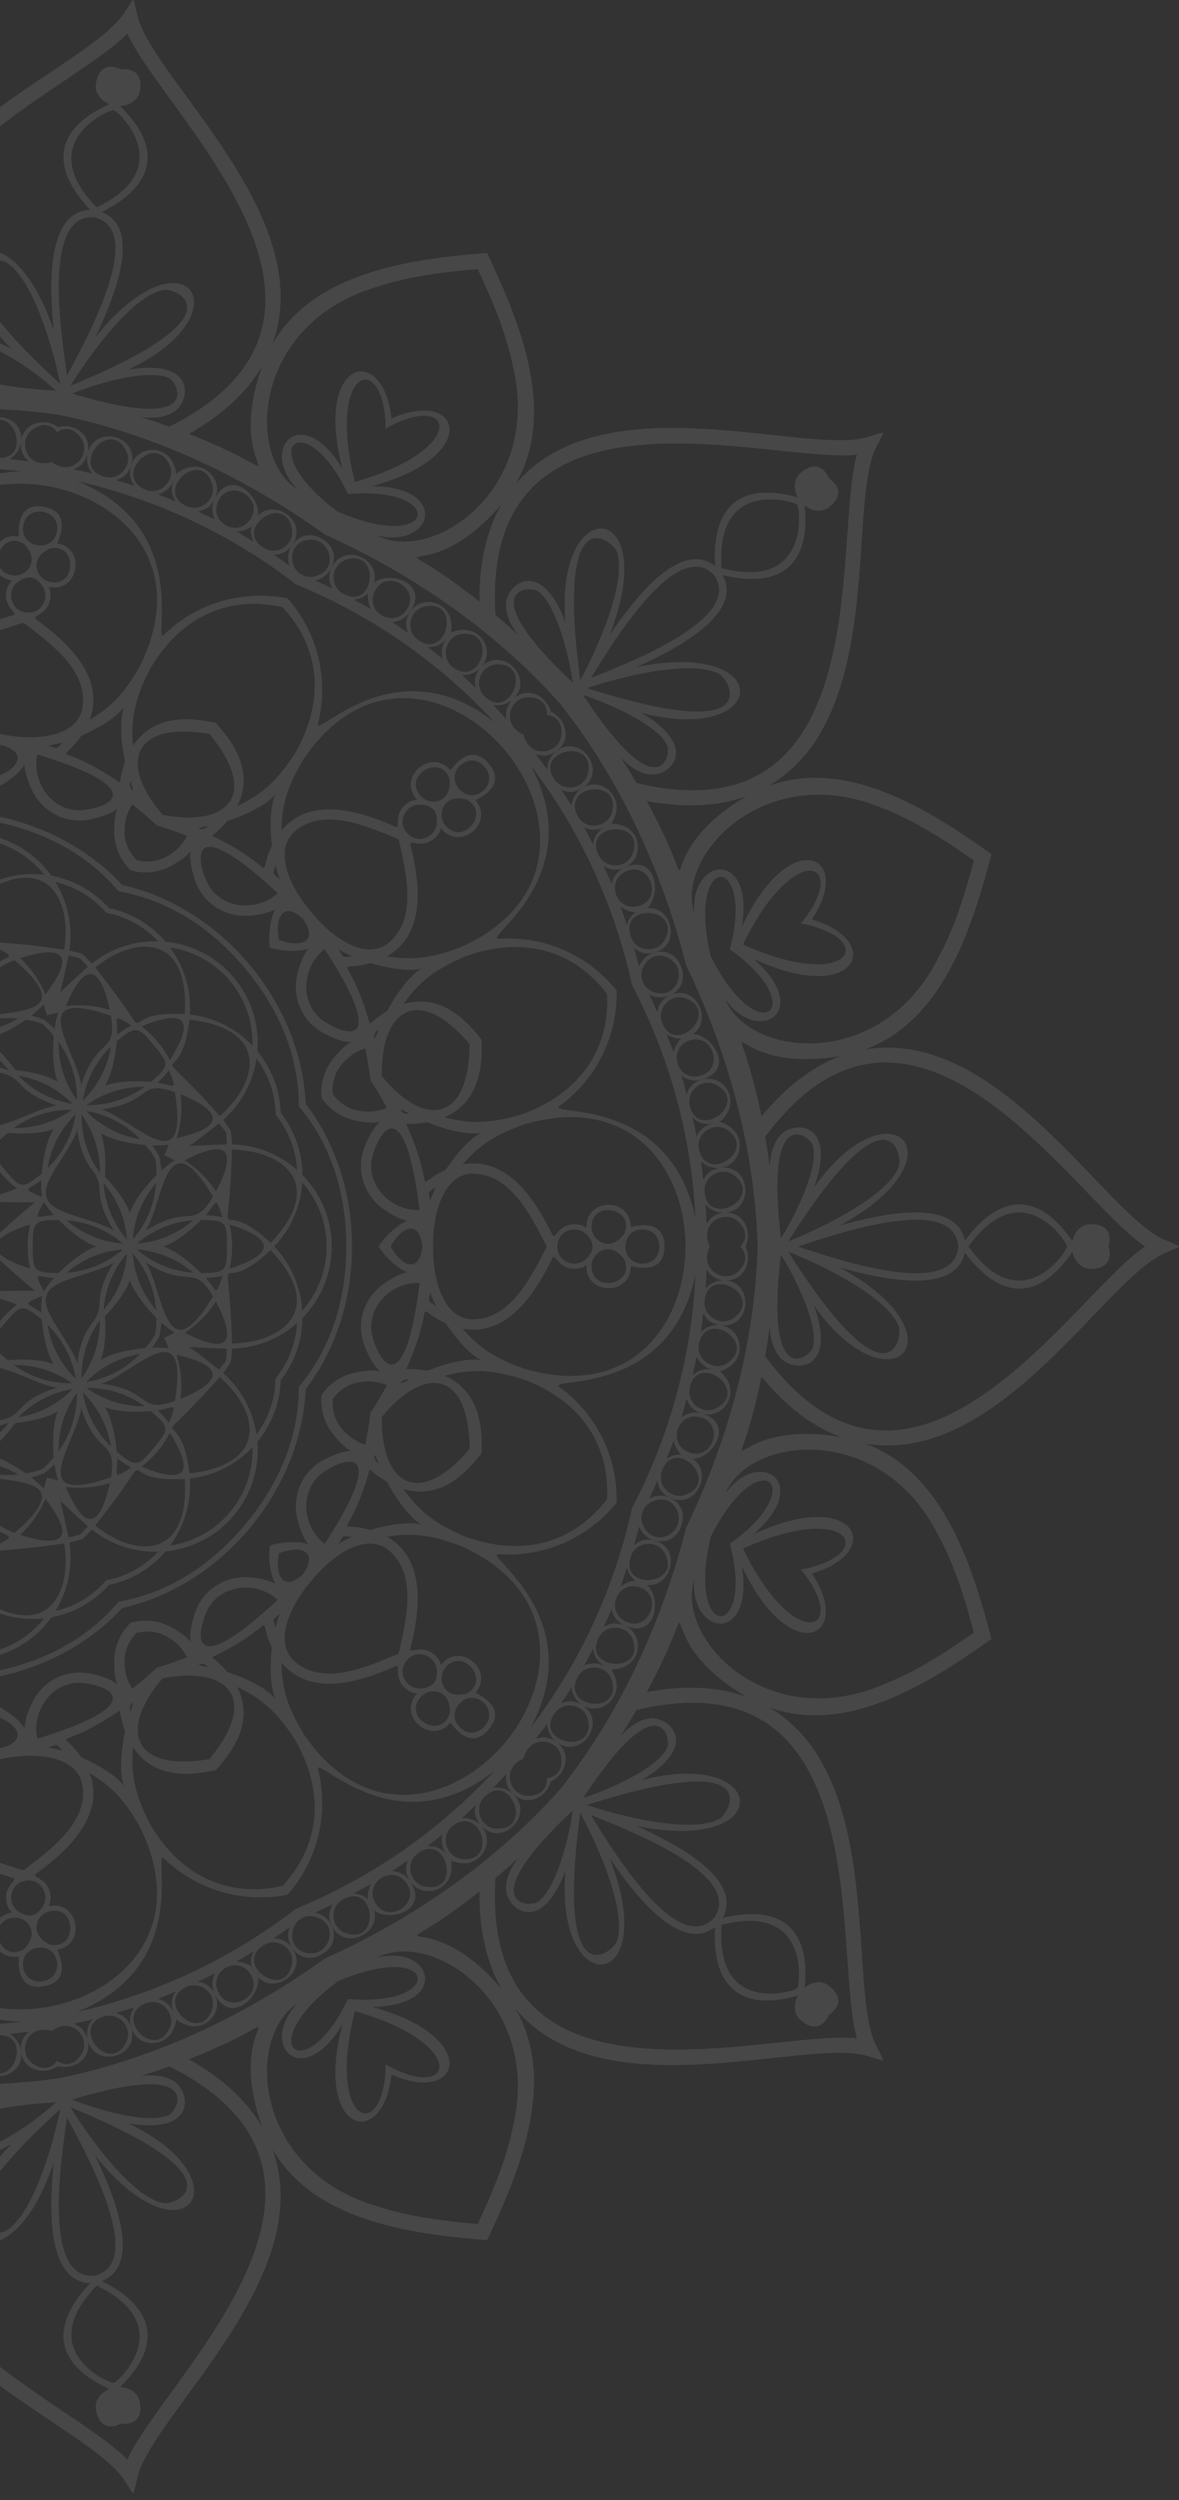 <svg width="50" height="106" viewBox="0 0 50 106" fill="none" xmlns="http://www.w3.org/2000/svg">
<rect x="0" y="0" width="50" height="106" fill="#333333" stroke="none"/>
<path d="M31.613 52.853C31.904 52.27 31.592 51.37 30.737 51.419C32.011 51.344 31.846 49.346 30.553 49.516C31.431 49.401 31.664 48.251 30.94 47.764C30.761 47.645 30.628 47.588 30.53 47.565C30.61 47.505 30.709 47.401 30.823 47.223C31.299 46.48 30.61 45.529 29.767 45.776C31.175 45.368 30.244 43.882 29.388 43.844C30.259 43.258 29.501 41.695 28.423 42.198C28.962 41.944 29.056 41.425 28.89 41.003C28.746 40.573 28.341 40.235 27.764 40.387C28.913 40.079 28.489 38.395 27.445 38.506C28.076 37.927 27.834 36.19 26.494 36.782C27.298 36.43 27.214 35.258 26.372 34.995C26.17 34.932 26.028 34.916 25.929 34.922C25.988 34.841 26.054 34.712 26.114 34.505C26.356 33.666 25.438 32.936 24.692 33.412C25.792 32.712 24.633 31.075 23.61 31.836C24.296 31.323 23.956 30.434 23.358 30.175C23.207 29.542 22.39 29.052 21.766 29.639C22.694 28.763 21.283 27.338 20.402 28.299C21 27.647 20.44 26.617 19.572 26.709C19.359 26.732 19.22 26.775 19.13 26.819C19.153 26.723 19.162 26.58 19.135 26.369C19.022 25.495 17.883 25.209 17.396 25.939C18.212 24.723 16.544 24.182 15.864 24.704C16.154 23.694 14.569 22.985 14.066 24.062C14.316 23.521 14.054 23.063 13.655 22.848C13.269 22.61 12.742 22.612 12.398 23.099C13.08 22.125 11.672 21.107 10.944 21.863C11.055 21.014 9.753 19.839 9.108 21.154C9.497 20.367 8.679 19.523 7.866 19.863C7.67 19.945 7.55 20.024 7.478 20.092C7.472 19.992 7.44 19.85 7.353 19.654C6.999 18.856 5.826 18.886 5.561 19.731C5.953 18.487 4.013 17.978 3.718 19.219C3.915 18.385 3.082 17.922 2.458 18.108C1.935 17.72 0.995 17.87 0.894 18.721C0.969 18.08 0.494 17.717 6.52542e-05 17.683V17.795C0.778 17.83 1.107 19.416 6.52542e-05 19.416V19.895C0.303 19.921 0.605 19.945 0.909 19.983C0.587 19.994 0.285 20.025 6.52542e-05 20.07V20.562C0.662 20.477 1.348 20.494 2.017 20.61C5.218 21.185 8.016 23.98 5.948 28.213C5.431 29.122 4.916 29.871 3.807 30.519C4.45 28.756 2.965 27.299 1.526 26.256C1.306 26.096 2.005 26.105 2.127 25.414C2.208 24.958 1.979 24.871 2.108 24.894C3.333 25.11 3.666 23.255 2.434 23.038C2.399 23.032 3.133 21.749 1.909 21.496C1.907 21.498 1.889 21.5 1.859 21.501C1.832 21.49 1.816 21.483 1.815 21.48C0.579 21.299 0.83 22.755 0.794 22.749C0.455 22.689 0.188 22.789 6.52542e-05 22.967V23.348C0.169 22.995 0.564 22.762 1.031 23.074C1.74 23.793 1.103 24.496 0.504 24.39C0.249 24.345 0.09 24.22 6.52542e-05 24.062V24.389C0.119 24.491 0.271 24.57 0.466 24.605C0.595 24.628 0.35 24.631 0.27 25.086C0.148 25.778 0.808 26.009 0.547 26.083C0.366 26.135 0.183 26.192 6.52542e-05 26.253V26.724C0.34 26.606 0.671 26.505 0.962 26.41C0.972 26.417 0.981 26.424 0.99 26.432C1.002 26.428 1.013 26.424 1.024 26.421C2.057 27.227 3.72 28.374 3.505 29.958C3.344 31.177 1.712 31.447 0.158 31.15C0.105 31.141 0.053 31.13 0 31.12V31.594C0.027 31.595 0.051 31.593 0.08 31.595C1.153 31.91 0.789 32.547 0 32.869V33.315C0.092 33.268 0.183 33.214 0.274 33.153C0.73 32.841 0.946 32.587 1.043 32.416C1.042 32.612 1.099 32.94 1.328 33.441C1.762 34.409 2.811 35.022 3.981 34.708C4.536 34.582 4.828 34.413 4.973 34.288C4.901 34.464 4.828 34.792 4.847 35.362C4.877 35.973 5.135 36.512 5.541 36.901C6.082 37.059 6.677 37.012 7.221 36.733C7.724 36.464 7.972 36.237 8.088 36.087C8.052 36.275 8.052 36.613 8.22 37.156C8.534 38.327 9.589 38.928 10.645 38.82C11.193 38.768 11.505 38.653 11.674 38.554C11.576 38.724 11.463 39.038 11.421 39.589C11.406 39.794 11.414 39.989 11.443 40.173C11.619 40.233 11.81 40.275 12.014 40.296C12.565 40.35 12.893 40.294 13.077 40.226C12.951 40.376 12.784 40.663 12.637 41.194C12.347 42.215 12.756 43.358 13.855 43.871C14.36 44.131 14.693 44.189 14.884 44.186C14.716 44.275 14.45 44.479 14.098 44.928C13.728 45.415 13.579 45.994 13.64 46.553C13.953 47.021 14.439 47.368 15.035 47.504C15.593 47.622 15.929 47.607 16.115 47.567C15.966 47.687 15.749 47.946 15.529 48.47C15.017 49.569 15.438 50.708 16.317 51.303C16.77 51.616 17.083 51.729 17.276 51.762C17.091 51.828 16.803 51.996 16.417 52.392C16.274 52.539 16.154 52.694 16.058 52.853C16.154 53.013 16.273 53.167 16.417 53.314C16.803 53.709 17.091 53.878 17.276 53.944C17.083 53.977 16.77 54.09 16.317 54.403C15.438 54.998 15.017 56.137 15.529 57.236C15.749 57.76 15.966 58.019 16.115 58.139C15.929 58.099 15.593 58.084 15.036 58.202C14.439 58.338 13.953 58.685 13.64 59.153C13.579 59.712 13.728 60.291 14.098 60.778C14.45 61.227 14.716 61.431 14.884 61.52C14.693 61.517 14.36 61.575 13.855 61.835C12.756 62.348 12.347 63.491 12.637 64.512C12.784 65.043 12.951 65.33 13.077 65.48C12.893 65.412 12.565 65.356 12.014 65.41C11.81 65.431 11.619 65.473 11.443 65.533C11.414 65.717 11.406 65.912 11.421 66.117C11.463 66.668 11.576 66.982 11.674 67.152C11.505 67.053 11.193 66.938 10.645 66.886C9.589 66.777 8.534 67.379 8.22 68.55C8.052 69.093 8.052 69.431 8.088 69.619C7.972 69.469 7.724 69.242 7.221 68.973C6.677 68.694 6.082 68.647 5.541 68.805C5.135 69.194 4.877 69.733 4.847 70.344C4.828 70.914 4.901 71.242 4.973 71.418C4.828 71.292 4.536 71.123 3.981 70.998C2.81 70.684 1.762 71.297 1.328 72.265C1.099 72.766 1.042 73.094 1.043 73.289C0.946 73.119 0.73 72.865 0.274 72.553C0.183 72.492 0.092 72.438 0 72.391V72.836C0.789 73.159 1.153 73.796 0.08 74.11C0.051 74.112 0.027 74.111 0 74.112V74.585C0.053 74.576 0.105 74.565 0.158 74.556C1.712 74.258 3.344 74.528 3.505 75.748C3.72 77.332 2.057 78.479 1.024 79.285C1.013 79.281 1.002 79.278 0.99 79.274C0.981 79.281 0.972 79.289 0.962 79.296C0.671 79.201 0.34 79.1 6.52542e-05 78.982V79.453C0.183 79.514 0.366 79.571 0.547 79.623C0.808 79.697 0.148 79.928 0.27 80.619C0.351 81.075 0.595 81.078 0.466 81.101C0.271 81.135 0.119 81.215 6.52542e-05 81.317V81.643C0.09 81.486 0.249 81.361 0.504 81.316C1.103 81.21 1.74 81.912 1.031 82.632C0.564 82.943 0.169 82.71 6.52542e-05 82.358V82.739C0.188 82.916 0.455 83.017 0.794 82.957C0.83 82.951 0.579 84.407 1.815 84.226C1.817 84.223 1.833 84.216 1.86 84.204C1.89 84.206 1.907 84.207 1.909 84.209C3.133 83.957 2.399 82.674 2.434 82.668C3.666 82.451 3.333 80.596 2.108 80.811C1.979 80.834 2.208 80.747 2.127 80.292C2.005 79.6 1.306 79.609 1.526 79.45C2.965 78.407 4.45 76.95 3.807 75.187C4.916 75.835 5.431 76.584 5.948 77.492C8.016 81.726 5.218 84.521 2.017 85.096C1.348 85.212 0.662 85.229 6.52542e-05 85.144V85.635C0.285 85.681 0.587 85.712 0.909 85.722C0.605 85.76 0.303 85.785 6.52542e-05 85.811V86.29C1.107 86.29 0.778 87.876 6.52542e-05 87.911V88.023C0.494 87.989 0.969 87.626 0.894 86.985C0.995 87.835 1.935 87.986 2.458 87.598C3.082 87.783 3.915 87.32 3.718 86.487C4.013 87.728 5.953 87.219 5.561 85.975C5.826 86.82 6.999 86.85 7.353 86.052C7.44 85.855 7.472 85.714 7.478 85.614C7.55 85.682 7.67 85.761 7.866 85.843C8.679 86.183 9.497 85.339 9.108 84.552C9.753 85.867 11.055 84.692 10.944 83.843C11.672 84.599 13.08 83.581 12.398 82.607C12.742 83.094 13.269 83.096 13.655 82.859C14.054 82.643 14.316 82.185 14.066 81.644C14.569 82.721 16.154 82.012 15.864 81.002C16.544 81.524 18.212 80.984 17.396 79.767C17.883 80.497 19.022 80.211 19.135 79.337C19.162 79.126 19.153 78.983 19.13 78.887C19.22 78.931 19.359 78.974 19.572 78.997C20.44 79.09 21 78.059 20.402 77.407C21.283 78.368 22.694 76.943 21.766 76.067C22.39 76.654 23.207 76.164 23.358 75.531C23.956 75.272 24.296 74.383 23.61 73.87C24.633 74.631 25.792 72.995 24.692 72.294C25.438 72.77 26.356 72.04 26.114 71.201C26.054 70.995 25.988 70.865 25.929 70.785C26.028 70.79 26.17 70.774 26.372 70.711C27.214 70.448 27.298 69.276 26.494 68.924C27.834 69.516 28.076 67.779 27.445 67.201C28.489 67.311 28.913 65.627 27.764 65.319C28.341 65.471 28.746 65.133 28.89 64.703C29.056 64.282 28.962 63.762 28.423 63.509C29.501 64.011 30.259 62.448 29.388 61.862C30.244 61.824 31.175 60.338 29.767 59.931C30.61 60.177 31.299 59.226 30.823 58.483C30.709 58.305 30.61 58.201 30.53 58.142C30.628 58.118 30.761 58.062 30.94 57.942C31.664 57.455 31.431 56.306 30.553 56.191C31.846 56.361 32.011 54.362 30.737 54.287C31.592 54.335 31.904 53.435 31.613 52.853ZM2.146 24.68C1.547 24.574 1.188 23.696 2.101 23.263C3.256 22.981 3.284 24.88 2.146 24.68ZM0.985 22.287C1.07 21.806 1.468 21.636 1.824 21.702C2.182 21.762 2.498 22.058 2.413 22.539C2.33 23.009 1.932 23.181 1.575 23.118C1.218 23.055 0.903 22.757 0.985 22.287ZM1.106 25.966C1.095 25.965 1.084 25.963 1.073 25.961C1.063 25.959 1.052 25.957 1.041 25.954C0.434 25.848 0.263 25.02 0.783 24.657C0.99 24.512 1.175 24.467 1.333 24.49C1.489 24.523 1.648 24.628 1.793 24.835C2.157 25.354 1.713 26.073 1.106 25.966ZM1.824 84.003C1.468 84.07 1.07 83.9 0.985 83.419C0.903 82.949 1.218 82.65 1.575 82.587C1.931 82.525 2.33 82.697 2.413 83.167C2.498 83.648 2.182 83.944 1.824 84.003ZM2.146 81.026C3.284 80.825 3.256 82.725 2.101 82.443C1.188 82.01 1.547 81.132 2.146 81.026ZM1.793 80.871C1.648 81.078 1.489 81.183 1.333 81.215C1.175 81.239 0.989 81.194 0.783 81.049C0.263 80.685 0.434 79.858 1.041 79.751C1.052 79.749 1.063 79.747 1.073 79.745C1.084 79.743 1.095 79.741 1.106 79.74C1.713 79.633 2.157 80.351 1.793 80.871ZM31.156 49.851C32.366 50.823 30.011 52.059 29.882 50.547C29.816 49.87 30.612 49.416 31.156 49.851ZM29.922 51.069C30.112 51.296 30.409 51.437 30.732 51.42C29.754 51.481 30.031 52.578 29.922 51.069ZM30.732 54.286C30.409 54.269 30.112 54.41 29.922 54.636C30.031 53.128 29.754 54.224 30.732 54.286ZM29.724 49.231C29.93 49.443 30.23 49.556 30.549 49.516C29.569 49.65 29.945 50.719 29.724 49.231ZM30.549 56.19C30.23 56.149 29.93 56.262 29.724 56.475C29.945 54.986 29.569 56.056 30.549 56.19ZM29.635 48.702C29.516 48.047 30.287 47.534 30.843 47.908C32.138 48.776 29.936 50.22 29.635 48.702ZM26.803 63.943C26.081 67.235 24.659 70.416 22.509 73.251C25.039 68.51 20.378 65.844 21.16 65.899C23.117 66.036 24.971 65.182 26.151 63.706C26.196 61.818 25.324 59.971 23.737 58.818C23.102 58.358 28.387 59.312 29.496 54.053C29.321 57.607 28.366 60.958 26.803 63.943ZM29.764 59.929C29.457 59.842 29.14 59.911 28.901 60.091C29.35 58.643 28.807 59.648 29.764 59.929ZM28.42 63.507C28.145 63.379 27.827 63.383 27.535 63.538C28.211 62.15 27.508 63.078 28.42 63.507ZM27.103 64.725C27.227 65.031 27.468 65.239 27.761 65.317C26.787 65.059 26.729 66.222 27.103 64.725ZM26.954 67.022C26.771 67.029 26.559 67.099 26.319 67.26C26.792 65.978 26.374 66.632 26.954 67.022ZM25.934 68.243C26.001 68.534 26.199 68.792 26.491 68.922C25.577 68.523 25.347 69.641 25.934 68.243ZM25.658 70.643C25.686 70.667 25.276 70.389 24.776 70.619C25.507 69.3 24.788 70.175 25.658 70.643ZM24.24 71.542C24.262 71.838 24.418 72.117 24.688 72.291C23.852 71.764 23.453 72.825 24.24 71.542ZM23.209 73.078C23.21 73.374 23.347 73.672 23.605 73.867C22.817 73.286 22.324 74.304 23.209 73.078ZM21.762 76.063C21.526 75.842 21.209 75.759 20.917 75.81C21.97 74.725 21.053 75.387 21.762 76.063ZM21.412 73.898C19.314 76.382 15.494 77.408 12.862 73.501C12.334 72.598 11.943 71.778 11.935 70.493C13.141 71.932 15.146 71.374 16.768 70.65C17.016 70.539 16.659 71.14 17.197 71.591C17.551 71.889 17.741 71.734 17.656 71.835C16.857 72.787 18.297 74.003 19.101 73.045C19.124 73.018 19.868 74.295 20.699 73.361C20.698 73.358 20.706 73.342 20.719 73.316C20.743 73.298 20.757 73.288 20.76 73.288C21.535 72.308 20.148 71.797 20.171 71.77C20.975 70.811 19.528 69.604 18.728 70.557C18.644 70.658 18.763 70.444 18.409 70.147C17.871 69.695 17.341 70.152 17.407 69.888C17.839 68.165 18.04 66.094 16.414 65.156C17.68 64.941 18.556 65.183 19.536 65.546C23.841 67.46 23.495 71.4 21.412 73.898ZM16.544 65.781C17.726 66.856 17.189 68.803 16.916 70.085C16.906 70.089 16.895 70.094 16.884 70.098C16.881 70.109 16.879 70.121 16.876 70.133C15.662 70.624 13.837 71.491 12.573 70.513C11.597 69.764 12.179 68.215 13.214 67.019C14.213 65.792 15.636 64.949 16.544 65.781ZM16.413 62.829C17.102 64.101 17.666 64.524 17.878 64.638C17.656 64.578 17 64.498 15.707 64.868C14.096 64.425 14.752 65.536 15.679 62.303C15.914 62.5 16.133 62.667 16.413 62.829ZM16.061 62.052C16.028 62.025 15.996 62.005 15.962 61.976C15.832 61.867 15.811 61.368 16.061 62.052ZM15.679 43.403C14.752 40.17 14.096 41.28 15.707 40.837C17 41.208 17.656 41.128 17.878 41.068C17.666 41.181 17.102 41.604 16.413 42.877C16.133 43.039 15.914 43.206 15.679 43.403ZM16.061 43.654C15.811 44.337 15.832 43.839 15.962 43.729C15.996 43.7 16.028 43.681 16.061 43.654ZM13.214 38.687C12.179 37.49 11.597 35.942 12.573 35.193C13.837 34.215 15.662 35.082 16.876 35.573C16.879 35.585 16.881 35.596 16.884 35.608C16.895 35.612 16.906 35.617 16.916 35.621C17.189 36.903 17.726 38.85 16.544 39.925C15.636 40.756 14.213 39.914 13.214 38.687ZM20.917 29.895C21.209 29.947 21.526 29.863 21.762 29.643C21.053 30.319 21.97 30.981 20.917 29.895ZM21.412 31.808C23.495 34.306 23.841 38.245 19.536 40.16C18.556 40.523 17.68 40.765 16.414 40.549C18.04 39.612 17.839 37.541 17.407 35.817C17.341 35.554 17.871 36.01 18.409 35.559C18.763 35.261 18.644 35.048 18.728 35.148C19.528 36.101 20.975 34.894 20.171 33.936C20.148 33.908 21.535 33.398 20.76 32.417C20.757 32.418 20.742 32.407 20.719 32.389C20.705 32.363 20.698 32.347 20.698 32.345C19.868 31.411 19.124 32.688 19.101 32.66C18.297 31.702 16.857 32.918 17.656 33.871C17.741 33.972 17.551 33.817 17.197 34.114C16.659 34.566 17.016 35.167 16.768 35.056C15.146 34.331 13.141 33.774 11.935 35.212C11.943 33.928 12.334 33.108 12.861 32.205C15.494 28.298 19.314 29.323 21.412 31.808ZM26.803 41.762C28.366 44.748 29.321 48.099 29.496 51.653C28.387 46.394 23.102 47.348 23.737 46.888C25.324 45.734 26.196 43.888 26.151 42C24.971 40.524 23.117 39.67 21.16 39.807C20.378 39.862 25.039 37.196 22.509 32.454C24.659 35.29 26.081 38.471 26.803 41.762ZM23.605 31.839C23.347 32.033 23.21 32.331 23.209 32.628C22.324 31.402 22.817 32.42 23.605 31.839ZM24.688 33.415C24.418 33.589 24.261 33.868 24.24 34.163C23.453 32.88 23.852 33.942 24.688 33.415ZM24.776 35.087C25.276 35.317 25.686 35.039 25.658 35.062C24.788 35.531 25.507 36.406 24.776 35.087ZM26.491 36.784C26.199 36.914 26.001 37.171 25.934 37.463C25.347 36.065 25.577 37.183 26.491 36.784ZM26.319 38.446C26.559 38.607 26.771 38.677 26.954 38.684C26.374 39.073 26.792 39.728 26.319 38.446ZM27.761 40.388C27.468 40.467 27.227 40.675 27.103 40.981C26.729 39.484 26.787 40.647 27.761 40.388ZM27.535 42.168C27.827 42.323 28.145 42.327 28.42 42.199C27.508 42.627 28.211 43.555 27.535 42.168ZM28.901 45.614C29.139 45.795 29.457 45.864 29.764 45.776C28.807 46.058 29.35 47.063 28.901 45.614ZM17.108 63.133C18.51 63.546 19.577 62.728 20.422 61.621C20.487 60.23 20.195 58.917 18.855 58.332C20.173 57.972 21.105 58.162 22.131 58.459C24.849 59.439 25.862 61.503 25.743 63.558C24.513 65.208 22.41 66.138 19.699 65.141C18.722 64.71 17.886 64.256 17.108 63.133ZM19.624 56.336C21.472 56.663 22.649 54.948 23.427 53.35C23.545 53.105 23.658 53.796 24.36 53.796C24.823 53.796 24.869 53.555 24.869 53.687C24.869 54.93 26.753 54.936 26.753 53.685C26.753 53.649 28.144 54.149 28.18 52.9C28.178 52.899 28.174 52.882 28.167 52.852C28.174 52.824 28.178 52.807 28.18 52.805C28.144 51.556 26.753 52.056 26.753 52.02C26.753 50.77 24.869 50.775 24.869 52.019C24.869 52.151 24.823 51.91 24.36 51.91C23.658 51.91 23.545 52.6 23.427 52.356C22.649 50.758 21.472 49.042 19.624 49.369C20.455 48.39 21.282 48.013 22.267 47.661C26.795 46.36 29.061 49.601 29.072 52.853C29.061 56.105 26.795 59.346 22.267 58.045C21.282 57.693 20.455 57.316 19.624 56.336ZM18.241 54.791C18.312 54.989 18.393 55.182 18.484 55.37C18.122 55.125 18.173 55.239 18.241 54.791ZM18.484 50.335C18.393 50.523 18.312 50.716 18.241 50.915C18.173 50.467 18.122 50.581 18.484 50.335ZM18.37 52.853C18.346 51.271 18.895 49.711 20.125 49.764C21.722 49.828 22.562 51.665 23.177 52.822C23.171 52.832 23.166 52.842 23.16 52.853C23.166 52.863 23.171 52.874 23.177 52.884C22.562 54.041 21.722 55.878 20.125 55.941C18.895 55.995 18.346 54.435 18.37 52.853ZM26.525 52.853C26.525 52.491 26.764 52.128 27.241 52.128C27.73 52.128 27.967 52.49 27.963 52.853C27.967 53.215 27.73 53.578 27.241 53.578C26.764 53.578 26.525 53.215 26.525 52.853ZM25.087 53.687C25.087 53.078 25.889 52.572 26.474 53.396C26.952 54.484 25.087 54.842 25.087 53.687ZM26.474 52.309C25.889 53.133 25.087 52.627 25.087 52.019C25.087 50.863 26.952 51.221 26.474 52.309ZM25.132 52.853C25.127 53.012 25.051 53.187 24.873 53.366C24.424 53.814 23.639 53.502 23.639 52.886C23.639 52.875 23.639 52.864 23.638 52.853C23.639 52.842 23.639 52.831 23.639 52.82C23.639 52.204 24.424 51.892 24.873 52.34C25.051 52.519 25.127 52.693 25.132 52.853ZM20.422 44.085C19.577 42.978 18.51 42.16 17.108 42.572C17.886 41.45 18.722 40.996 19.699 40.565C22.41 39.568 24.514 40.497 25.743 42.148C25.862 44.203 24.849 46.267 22.131 47.246C21.105 47.544 20.173 47.733 18.855 47.373C20.195 46.788 20.487 45.476 20.422 44.085ZM19.771 33.894C20.837 34.42 19.638 35.894 18.895 35.008C18.504 34.542 18.794 33.639 19.771 33.894ZM19.544 32.429C19.918 32.115 20.333 32.241 20.562 32.521C20.798 32.796 20.85 33.226 20.476 33.54C20.11 33.846 19.694 33.722 19.461 33.445C19.228 33.167 19.179 32.736 19.544 32.429ZM17.823 33.731C17.08 32.846 18.74 31.921 19.073 33.062C19.154 34.069 18.214 34.197 17.823 33.731ZM17.866 34.114C18.117 34.136 18.288 34.221 18.394 34.34C18.493 34.466 18.547 34.649 18.525 34.9C18.47 35.532 17.668 35.797 17.272 35.325C17.264 35.317 17.257 35.309 17.25 35.3C17.243 35.292 17.236 35.283 17.229 35.274C16.833 34.803 17.234 34.059 17.866 34.114ZM14.919 40.542C14.485 40.587 14.597 40.641 14.361 40.254C14.543 40.361 14.729 40.457 14.919 40.542ZM19.916 44.269C19.884 47.685 17.933 47.769 16.192 45.624C16.147 42.862 17.695 41.673 19.916 44.269ZM17.359 47.218C17.315 47.219 17.278 47.224 17.234 47.224C17.064 47.224 16.727 46.855 17.359 47.218ZM18.127 47.587C19.473 48.119 20.177 48.08 20.413 48.031C20.204 48.128 19.65 48.488 18.897 49.603C17.379 50.299 18.595 50.728 17.227 47.656C17.534 47.656 17.809 47.643 18.127 47.587ZM18.897 56.102C19.65 57.218 20.204 57.578 20.413 57.675C20.177 57.626 19.473 57.587 18.127 58.118C17.809 58.063 17.534 58.05 17.227 58.05C18.595 54.977 17.379 55.406 18.897 56.102ZM17.234 58.482C17.278 58.481 17.315 58.487 17.359 58.488C16.727 58.851 17.064 58.482 17.234 58.482ZM19.916 61.437C17.695 64.033 16.147 62.844 16.192 60.081C17.933 57.937 19.884 58.02 19.916 61.437ZM14.919 65.163C14.729 65.249 14.543 65.345 14.361 65.451C14.597 65.065 14.485 65.119 14.919 65.163ZM19.771 71.811C18.794 72.067 18.504 71.163 18.895 70.697C19.638 69.812 20.837 71.286 19.771 71.811ZM20.476 72.166C20.85 72.48 20.798 72.91 20.562 73.185C20.332 73.465 19.918 73.591 19.544 73.276C19.179 72.97 19.228 72.538 19.461 72.261C19.694 71.983 20.11 71.859 20.476 72.166ZM19.073 72.644C18.74 73.785 17.08 72.86 17.823 71.975C18.214 71.509 19.154 71.637 19.073 72.644ZM18.394 71.365C18.288 71.484 18.117 71.569 17.866 71.591C17.234 71.647 16.833 70.903 17.229 70.431C17.236 70.422 17.243 70.414 17.25 70.405C17.257 70.397 17.264 70.389 17.272 70.38C17.668 69.909 18.47 70.174 18.525 70.806C18.547 71.057 18.493 71.24 18.394 71.365ZM29.541 57.526C29.776 58.025 30.269 58.075 30.232 58.075C29.265 57.875 29.253 59.007 29.541 57.526ZM30.232 47.63C30.269 47.63 29.776 47.681 29.541 48.179C29.253 46.698 29.265 47.831 30.232 47.63ZM30.41 46.015C31.772 46.798 29.598 48.367 29.257 46.889C29.093 46.222 29.818 45.676 30.41 46.015ZM29.718 45.609C28.741 45.89 28.259 44.489 29.226 44.122C30.203 43.752 30.741 45.314 29.718 45.609ZM28.564 44.614C28.102 43.327 28.203 44.098 28.898 44.024C28.761 44.146 28.644 44.336 28.564 44.614ZM29.084 42.334C30.565 42.891 28.65 44.802 28.088 43.374C27.821 42.767 28.442 42.092 29.084 42.334ZM28.743 41.056C28.928 41.597 28.495 42.327 27.752 42.073C27.473 41.983 27.316 41.804 27.253 41.599C27.169 41.401 27.174 41.162 27.33 40.915C27.736 40.242 28.538 40.523 28.743 41.056ZM28.183 39.858C27.847 40.456 26.937 40.338 26.752 39.701C26.264 38.246 28.959 38.48 28.183 39.858ZM26.563 36.941C27.537 36.51 28.128 38.052 27.142 38.397C26.166 38.737 25.634 37.354 26.563 36.941ZM26.833 36.186C26.597 36.826 25.691 36.873 25.387 36.257C24.699 34.907 27.372 34.711 26.833 36.186ZM25.948 34.457C25.762 35.101 24.841 35.204 24.512 34.626C23.767 33.269 26.381 32.96 25.948 34.457ZM24.938 32.768C24.801 33.451 23.9 33.614 23.515 33.054C22.642 31.812 25.241 31.245 24.938 32.768ZM22.429 29.562C23.014 29.587 23.22 29.943 23.193 30.314C23.563 30.351 23.877 30.616 23.801 31.196C23.715 31.848 22.84 32.113 22.399 31.568C22.287 31.416 22.226 31.273 22.206 31.142C22.08 31.099 21.95 31.014 21.82 30.878C21.36 30.348 21.772 29.533 22.429 29.562ZM21.079 28.169C22.631 28.135 21.622 30.596 20.55 29.521C20.065 29.044 20.383 28.186 21.079 28.169ZM19.583 28.614C19.878 28.644 20.18 28.538 20.399 28.302C19.734 29.035 20.71 29.612 19.583 28.614ZM19.591 26.881C21.14 26.715 20.382 29.235 19.175 28.266C18.663 27.841 18.924 26.953 19.591 26.881ZM18.767 27.926C17.595 26.977 18.332 27.837 18.944 27.061C18.972 27.038 18.627 27.393 18.767 27.926ZM18.042 25.709C19.588 25.434 18.931 28.033 17.721 27.12C17.166 26.715 17.371 25.83 18.042 25.709ZM16.628 26.373C16.927 26.358 17.215 26.207 17.394 25.942C16.842 26.773 17.904 27.194 16.628 26.373ZM17.251 25.844C16.683 26.687 15.414 25.924 15.918 25.02C16.429 24.109 17.846 24.96 17.251 25.844ZM15.727 25.823C14.546 25.134 15.119 25.66 15.603 25.156C15.578 25.338 15.61 25.558 15.727 25.823ZM14.66 23.742C16.152 23.217 15.914 25.912 14.566 25.179C13.971 24.885 14.013 23.969 14.66 23.742ZM13.366 24.61C13.69 24.542 13.936 24.34 14.065 24.065C13.641 24.98 14.776 25.239 13.366 24.61ZM13.578 22.982C14.067 23.277 14.204 24.115 13.472 24.399C13.201 24.509 12.965 24.473 12.785 24.356C12.593 24.258 12.444 24.072 12.404 23.782C12.283 23.006 13.077 22.706 13.578 22.982ZM12.273 23.979C11.024 23.073 11.816 23.926 12.396 23.102C12.222 23.351 12.171 23.665 12.273 23.979ZM12.378 22.425C12.505 23.099 11.733 23.593 11.181 23.225C9.872 22.424 12.087 20.87 12.378 22.425ZM10.043 22.541C10.33 22.51 10.537 22.428 10.682 22.315C10.488 22.986 11.23 23.219 10.043 22.541ZM9.263 21.232C9.731 20.275 11.176 21.076 10.642 21.974C10.112 22.863 8.817 22.145 9.263 21.232ZM9.116 22.035C7.768 21.341 8.663 22.05 9.106 21.157C8.966 21.445 8.98 21.769 9.116 22.035ZM8.984 20.48C9.215 21.121 8.551 21.74 7.922 21.463C6.526 20.871 8.449 19.003 8.984 20.48ZM7.361 20.374C6.996 21.292 8.109 21.5 6.701 20.96C7.232 20.815 7.368 20.338 7.361 20.374ZM7.194 19.724C7.466 20.337 6.827 21.007 6.203 20.777C4.76 20.216 6.564 18.299 7.194 19.724ZM5.697 20.597C4.27 20.12 5.258 20.677 5.56 19.735C5.464 20.042 5.524 20.357 5.697 20.597ZM5.335 19.079C5.669 19.691 5.084 20.395 4.428 20.213C2.962 19.823 4.588 17.718 5.335 19.079ZM0.408 19.463C0.665 19.315 0.854 19.047 0.894 18.726C0.785 19.7 1.913 19.618 0.408 19.463ZM2.619 19.792C2.435 19.748 2.297 19.677 2.197 19.589C2.073 19.637 1.919 19.657 1.731 19.635C1.039 19.526 0.83 18.636 1.352 18.236C1.817 17.88 2.203 18.019 2.421 18.321C2.728 18.112 3.139 18.113 3.454 18.606C3.807 19.161 3.307 19.926 2.619 19.792ZM3.717 19.224C3.644 19.539 3.731 19.856 3.921 20.083C2.454 19.713 3.486 20.176 3.717 19.224ZM3.273 20.4C6.742 21.191 9.876 22.713 12.545 24.771C15.661 26.053 18.547 28.006 20.966 30.616C16.736 27.301 13.301 31.428 13.491 30.668C13.965 28.764 13.447 26.79 12.198 25.372C10.346 24.999 8.376 25.537 6.965 26.9C6.401 27.445 8.258 22.407 3.273 20.4ZM6.333 28.419C7.769 25.913 9.978 25.273 11.981 25.747C13.393 27.245 13.944 29.478 12.491 31.975C11.897 32.862 11.304 33.606 10.064 34.178C10.714 32.868 10.094 31.675 9.15 30.651C7.791 30.346 6.448 30.406 5.639 31.623C5.513 30.263 5.862 29.377 6.333 28.419ZM11.683 36.685C11.734 36.888 11.796 37.088 11.87 37.285C11.53 36.986 11.564 37.106 11.683 36.685ZM11.529 35.859C10.813 37.368 12.021 36.915 8.997 35.44C9.233 35.243 9.435 35.056 9.644 34.809C11.016 34.352 11.53 33.869 11.68 33.68C11.581 33.889 11.389 34.521 11.529 35.859ZM5.505 33.246C5.512 33.202 5.524 33.166 5.532 33.124C5.78 33.809 5.475 33.413 5.505 33.246ZM3.45 31.195C4.679 30.647 5.13 30.164 5.262 29.975C5.173 30.198 5.012 30.885 5.302 32.303C5.192 32.607 5.132 32.876 5.079 33.178C2.29 31.297 2.501 32.569 3.45 31.195ZM2.658 31.475C2.353 31.788 2.474 31.758 2.045 31.613C2.253 31.578 2.457 31.531 2.658 31.475ZM3.216 34.35C2.075 34.255 1.342 33.058 1.583 31.984C7.12 33.691 3.958 34.418 3.216 34.35ZM7.019 36.346C6.617 36.553 6.186 36.567 5.79 36.47C5.508 36.176 5.305 35.796 5.283 35.344C5.267 34.861 5.381 34.446 5.612 34.105C6.02 34.429 6.361 34.724 6.643 34.993C7.017 35.103 7.443 35.251 7.928 35.442C7.748 35.813 7.445 36.119 7.019 36.346ZM6.899 34.549C5.089 32.462 5.511 30.556 8.881 31.117C11.052 33.755 9.612 35.073 6.899 34.549ZM8.817 35.02C8.785 35.049 8.76 35.077 8.725 35.105C8.595 35.214 8.1 35.148 8.817 35.02ZM8.914 37.639C8.484 37.031 7.532 33.93 11.779 37.871C10.97 38.617 9.567 38.58 8.914 37.639ZM11.831 39.847C11.643 38.925 12.007 38.157 12.867 38.978C13.526 39.968 12.706 40.193 11.831 39.847ZM13.499 43.104C12.686 42.297 12.893 40.91 13.769 40.242C16.912 45.109 14.024 43.633 13.499 43.104ZM15.129 47.078C14.688 46.977 14.348 46.712 14.108 46.383C14.081 45.976 14.17 45.555 14.443 45.194C14.741 44.814 15.095 44.569 15.492 44.456C15.596 44.967 15.667 45.412 15.711 45.799C15.926 46.124 16.158 46.511 16.407 46.969C16.03 47.138 15.602 47.178 15.129 47.078ZM15.749 49.286C15.811 48.543 17.075 45.556 17.796 51.305C16.696 51.356 15.645 50.427 15.749 49.286ZM16.565 52.853C17.013 52.025 17.786 51.671 17.917 52.853C17.786 54.035 17.013 53.68 16.565 52.853ZM15.749 56.419C15.645 55.279 16.696 54.349 17.796 54.4C17.075 60.15 15.811 57.162 15.749 56.419ZM14.443 60.512C14.17 60.151 14.081 59.729 14.108 59.323C14.348 58.994 14.688 58.728 15.129 58.628C15.602 58.528 16.03 58.568 16.407 58.736C16.158 59.194 15.927 59.582 15.711 59.906C15.668 60.293 15.596 60.739 15.492 61.25C15.095 61.137 14.741 60.892 14.443 60.512ZM13.499 62.602C14.024 62.073 16.912 60.597 13.769 65.464C12.893 64.796 12.686 63.408 13.499 62.602ZM11.831 65.859C12.706 65.513 13.526 65.738 12.867 66.728C12.007 67.549 11.642 66.78 11.831 65.859ZM11.68 72.025C11.53 71.837 11.016 71.354 9.644 70.897C9.435 70.649 9.233 70.463 8.997 70.265C12.021 68.791 10.813 68.338 11.529 69.847C11.389 71.185 11.581 71.817 11.68 72.025ZM11.683 69.02C11.564 68.6 11.53 68.72 11.87 68.42C11.796 68.618 11.734 68.818 11.683 69.02ZM8.914 68.066C9.567 67.126 10.97 67.089 11.779 67.835C7.532 71.776 8.484 68.675 8.914 68.066ZM8.725 70.6C8.76 70.629 8.785 70.657 8.817 70.685C8.1 70.558 8.595 70.491 8.725 70.6ZM8.881 74.588C5.511 75.15 5.089 73.244 6.899 71.156C9.612 70.633 11.052 71.951 8.881 74.588ZM5.79 69.236C6.186 69.138 6.617 69.153 7.019 69.359C7.445 69.587 7.748 69.893 7.928 70.264C7.443 70.455 7.017 70.603 6.643 70.713C6.361 70.981 6.02 71.277 5.612 71.601C5.381 71.26 5.267 70.844 5.283 70.362C5.305 69.91 5.508 69.529 5.79 69.236ZM3.216 71.356C3.958 71.288 7.12 72.014 1.583 73.722C1.342 72.648 2.075 71.451 3.216 71.356ZM2.045 74.093C2.474 73.948 2.353 73.918 2.658 74.231C2.457 74.174 2.253 74.128 2.045 74.093ZM3.45 74.511C2.501 73.137 2.29 74.409 5.079 72.528C5.132 72.83 5.192 73.099 5.302 73.403C5.012 74.82 5.173 75.507 5.262 75.731C5.13 75.541 4.679 75.059 3.45 74.511ZM5.505 72.46C5.475 72.293 5.78 71.897 5.532 72.582C5.524 72.539 5.512 72.504 5.505 72.46ZM6.333 77.286C5.862 76.328 5.513 75.443 5.639 74.083C6.448 75.3 7.791 75.36 9.15 75.055C10.094 74.031 10.713 72.837 10.064 71.528C11.304 72.099 11.897 72.844 12.491 73.731C13.944 76.228 13.393 78.461 11.981 79.959C9.978 80.433 7.769 79.793 6.333 77.286ZM0.894 86.979C0.854 86.658 0.665 86.391 0.408 86.242C1.913 86.088 0.785 86.006 0.894 86.979ZM3.454 87.1C3.139 87.593 2.728 87.594 2.421 87.385C2.203 87.686 1.817 87.826 1.352 87.47C0.83 87.07 1.039 86.18 1.731 86.07C1.919 86.049 2.073 86.068 2.197 86.116C2.297 86.029 2.435 85.958 2.619 85.914C3.307 85.78 3.807 86.545 3.454 87.1ZM3.717 86.481C3.486 85.529 2.454 85.993 3.921 85.623C3.731 85.85 3.644 86.166 3.717 86.481ZM5.335 86.626C4.588 87.988 2.962 85.883 4.428 85.493C5.084 85.311 5.669 86.015 5.335 86.626ZM5.56 85.971C5.258 85.029 4.27 85.585 5.697 85.109C5.524 85.349 5.464 85.663 5.56 85.971ZM7.194 85.982C6.564 87.407 4.76 85.49 6.203 84.929C6.827 84.698 7.466 85.369 7.194 85.982ZM6.701 84.746C8.109 84.206 6.996 84.414 7.361 85.332C7.368 85.368 7.232 84.891 6.701 84.746ZM8.984 85.226C8.449 86.703 6.526 84.835 7.922 84.243C8.551 83.965 9.215 84.584 8.984 85.226ZM9.106 84.548C8.662 83.655 7.768 84.364 9.116 83.67C8.98 83.936 8.966 84.261 9.106 84.548ZM9.263 84.474C8.817 83.561 10.112 82.843 10.642 83.732C11.176 84.629 9.731 85.431 9.263 84.474ZM10.682 83.391C10.537 83.278 10.33 83.195 10.043 83.164C11.23 82.487 10.488 82.719 10.682 83.391ZM12.378 83.281C12.087 84.836 9.872 83.282 11.181 82.481C11.733 82.113 12.505 82.607 12.378 83.281ZM12.273 81.727C12.171 82.041 12.222 82.355 12.396 82.604C11.816 81.779 11.024 82.633 12.273 81.727ZM13.578 82.723C13.077 83 12.283 82.699 12.404 81.924C12.444 81.634 12.593 81.447 12.785 81.35C12.965 81.233 13.201 81.197 13.472 81.307C14.204 81.59 14.067 82.428 13.578 82.723ZM14.065 81.64C13.936 81.366 13.69 81.164 13.366 81.095C14.776 80.467 13.641 80.726 14.065 81.64ZM14.66 81.964C14.013 81.736 13.971 80.82 14.566 80.527C15.914 79.794 16.152 82.489 14.66 81.964ZM15.603 80.549C15.119 80.046 14.546 80.572 15.727 79.883C15.61 80.147 15.578 80.368 15.603 80.549ZM15.918 80.685C15.414 79.782 16.683 79.019 17.251 79.862C17.846 80.746 16.429 81.596 15.918 80.685ZM16.628 79.333C17.904 78.512 16.842 78.933 17.394 79.763C17.215 79.499 16.927 79.348 16.628 79.333ZM12.545 80.935C9.876 82.993 6.742 84.515 3.273 85.305C8.258 83.299 6.401 78.261 6.965 78.806C8.376 80.168 10.346 80.706 12.198 80.334C13.446 78.916 13.965 76.942 13.491 75.038C13.301 74.278 16.735 78.405 20.966 75.09C18.547 77.7 15.661 79.653 12.545 80.935ZM20.399 77.403C20.18 77.167 19.878 77.062 19.583 77.092C20.71 76.094 19.734 76.671 20.399 77.403ZM18.944 78.644C18.332 77.869 17.595 78.729 18.767 77.779C18.627 78.312 18.972 78.668 18.944 78.644ZM18.042 79.996C17.371 79.876 17.166 78.991 17.721 78.585C18.931 77.673 19.588 80.272 18.042 79.996ZM19.591 78.824C18.924 78.753 18.663 77.865 19.175 77.44C20.382 76.47 21.14 78.991 19.591 78.824ZM21.079 77.536C20.383 77.52 20.065 76.661 20.55 76.185C21.622 75.11 22.631 77.57 21.079 77.536ZM23.801 74.51C23.877 75.09 23.563 75.354 23.193 75.392C23.22 75.763 23.014 76.118 22.429 76.144C21.772 76.173 21.36 75.357 21.82 74.828C21.95 74.691 22.08 74.607 22.206 74.564C22.226 74.433 22.287 74.29 22.399 74.138C22.84 73.593 23.715 73.857 23.801 74.51ZM24.938 72.938C25.241 74.461 22.642 73.893 23.515 72.652C23.9 72.092 24.801 72.255 24.938 72.938ZM24.512 71.08C24.841 70.502 25.762 70.605 25.948 71.249C26.381 72.745 23.767 72.436 24.512 71.08ZM26.833 69.52C27.372 70.995 24.699 70.799 25.387 69.448C25.691 68.832 26.597 68.88 26.833 69.52ZM26.563 68.764C25.634 68.352 26.166 66.969 27.142 67.309C28.128 67.653 27.537 69.196 26.563 68.764ZM28.183 65.847C28.959 67.226 26.264 67.459 26.752 66.004C26.937 65.368 27.847 65.25 28.183 65.847ZM28.743 64.65C28.538 65.183 27.736 65.463 27.33 64.791C27.174 64.544 27.169 64.305 27.253 64.107C27.315 63.902 27.473 63.722 27.752 63.633C28.495 63.379 28.928 64.109 28.743 64.65ZM29.084 63.372C28.442 63.614 27.821 62.939 28.088 62.332C28.65 60.904 30.564 62.815 29.084 63.372ZM28.564 61.092C28.644 61.37 28.761 61.559 28.898 61.682C28.203 61.608 28.102 62.379 28.564 61.092ZM29.226 61.584C28.259 61.216 28.741 59.816 29.718 60.096C30.741 60.391 30.203 61.953 29.226 61.584ZM30.41 59.691C29.818 60.03 29.093 59.483 29.257 58.816C29.598 57.339 31.772 58.908 30.41 59.691ZM30.843 57.797C30.287 58.171 29.516 57.658 29.635 57.004C29.936 55.486 32.138 56.93 30.843 57.797ZM31.156 55.854C30.612 56.29 29.816 55.835 29.882 55.159C30.011 53.647 32.366 54.883 31.156 55.854ZM29.982 53.303C29.994 53.115 30.039 52.967 30.108 52.853C30.04 52.739 29.994 52.59 29.982 52.402C29.97 51.701 30.81 51.342 31.295 51.786C31.726 52.181 31.655 52.586 31.396 52.853C31.655 53.119 31.726 53.524 31.295 53.92C30.81 54.364 29.97 54.005 29.982 53.303Z" fill="white" fill-opacity="0.1"/>
<path d="M12.964 46.799C12.864 44.642 11.973 42.559 10.58 40.897C9.185 39.236 7.289 37.997 5.182 37.524C3.82 36.045 1.972 35.064 0 34.63V34.884C2.211 35.371 3.877 36.421 5.027 37.792C6.917 38.125 8.786 39.144 10.39 41.056C11.994 42.968 12.674 44.986 12.673 46.905C13.907 48.374 14.684 50.357 14.684 52.852C14.684 55.348 13.907 57.331 12.673 58.8C12.674 60.719 11.994 62.737 10.39 64.649C8.786 66.561 6.917 67.58 5.027 67.913C3.877 69.284 2.211 70.333 0 70.821V71.075C1.972 70.641 3.82 69.66 5.182 68.181C7.289 67.708 9.185 66.469 10.58 64.808C11.973 63.146 12.864 61.063 12.964 58.906C14.274 57.19 14.93 55.021 14.931 52.852C14.93 50.684 14.274 48.515 12.964 46.799Z" fill="white" fill-opacity="0.1"/>
<path d="M12.828 49.821C12.818 48.824 12.475 47.91 11.905 47.184C11.875 46.262 11.55 45.342 10.917 44.571C11.008 43.392 10.622 42.288 9.919 41.451C9.217 40.613 8.197 40.042 7.02 39.927C6.371 39.169 5.521 38.69 4.618 38.5C4.002 37.813 3.162 37.316 2.182 37.133C1.621 36.35 0.849 35.813 0 35.536V35.764C0.714 36.011 1.368 36.456 1.873 37.09C1.249 37.019 0.609 37.083 0 37.289V37.474C2.166 36.537 3.025 38.287 2.727 40.266C1.038 40.014 0.31 39.995 0 39.962V40.256C0.587 40.57 0.416 40.548 0 40.762V41.02C0.139 40.919 0.333 40.819 0.619 40.709C2.852 42.652 1.422 42.814 0 43.002V43.183C0.256 43.161 0.512 43.161 0.766 43.187C0.521 43.333 0.264 43.449 0 43.541V43.857C0.301 43.727 0.665 43.531 1.101 43.233C1.414 43.291 1.634 43.341 1.784 43.408C1.918 43.505 2.071 43.671 2.278 43.913C2.201 44.923 2.311 45.526 2.445 45.863C2.145 45.68 1.597 45.475 0.651 45.371C0.413 45.047 0.196 44.796 6.55033e-05 44.598V44.978C0.135 45.104 0.262 45.237 0.378 45.38C0.249 45.347 0.124 45.307 6.55033e-05 45.263V45.483C0.191 45.531 0.346 45.562 0.487 45.655C0.911 45.869 0.964 46.412 2.411 46.871C1.719 46.965 0.713 47.544 6.55033e-05 47.698V47.996C0.013 47.998 0.025 48.001 0.037 48.002C0.024 48.015 0.013 48.027 6.55033e-05 48.039V48.328C0.088 48.242 0.19 48.149 0.322 48.036C1.328 48.111 1.933 48.002 2.271 47.869C2.27 47.869 2.27 47.87 2.27 47.87L2.271 47.87C2.081 48.179 1.869 48.756 1.768 49.76C0.942 50.441 0.862 50.382 0.207 49.601C0.129 49.508 0.06 49.426 6.55033e-05 49.35V49.688C0.014 49.705 0.026 49.724 0.04 49.741C0.243 49.983 0.47 50.197 0.719 50.389C0.441 50.504 0.205 50.587 6.55033e-05 50.644V50.962C0.764 50.988 1.222 50.978 1.487 50.976C1.243 51.179 0.784 51.545 6.55033e-05 52.268V52.53C0.203 52.336 0.604 52.131 1.276 51.92C1.208 52.227 1.172 52.537 1.172 52.853C1.172 53.169 1.208 53.478 1.276 53.786C0.604 53.574 0.203 53.37 6.55033e-05 53.176V53.438C0.784 54.16 1.243 54.527 1.487 54.729C1.222 54.727 0.764 54.717 6.55033e-05 54.743V55.061C0.205 55.119 0.441 55.201 0.719 55.316C0.47 55.508 0.243 55.722 0.04 55.964C0.026 55.981 0.014 56 6.55033e-05 56.018V56.355C0.06 56.28 0.129 56.198 0.207 56.104C0.862 55.324 0.942 55.264 1.768 55.946C1.869 56.95 2.081 57.526 2.271 57.836C2.271 57.836 2.271 57.836 2.27 57.836C2.27 57.836 2.271 57.836 2.271 57.836C1.933 57.703 1.328 57.594 0.322 57.67C0.19 57.557 0.088 57.464 6.55033e-05 57.377V57.667C0.013 57.679 0.024 57.691 0.037 57.703C0.025 57.705 0.013 57.708 6.55033e-05 57.71V58.007C0.713 58.162 1.719 58.74 2.411 58.834C0.964 59.293 0.911 59.836 0.487 60.051C0.346 60.143 0.191 60.174 6.55033e-05 60.222V60.442C0.124 60.398 0.249 60.358 0.378 60.325C0.262 60.468 0.135 60.601 6.55033e-05 60.728V61.107C0.196 60.909 0.413 60.658 0.651 60.334C1.597 60.23 2.145 60.026 2.445 59.842C2.311 60.18 2.201 60.783 2.278 61.792C2.071 62.035 1.918 62.201 1.784 62.297C1.634 62.364 1.414 62.414 1.101 62.472C0.665 62.175 0.301 61.978 0 61.849V62.164C0.264 62.256 0.521 62.372 0.766 62.519C0.512 62.545 0.255 62.544 0 62.523V62.704C1.422 62.892 2.852 63.053 0.619 64.997C0.333 64.887 0.139 64.786 0 64.686V64.944C0.416 65.158 0.587 65.135 0 65.45V65.743C0.31 65.71 1.038 65.692 2.727 65.44C3.025 67.419 2.166 69.168 0 68.231V68.416C0.609 68.622 1.249 68.686 1.873 68.615C1.368 69.249 0.714 69.694 0 69.941V70.169C0.849 69.893 1.621 69.356 2.182 68.572C3.162 68.389 4.002 67.893 4.618 67.205C5.521 67.016 6.371 66.536 7.02 65.779C8.197 65.664 9.217 65.092 9.919 64.254C10.622 63.417 11.008 62.313 10.917 61.134C11.55 60.364 11.875 59.444 11.905 58.521C12.475 57.795 12.818 56.881 12.828 55.884C13.656 55.039 14.069 53.946 14.069 52.853C14.069 51.759 13.656 50.666 12.828 49.821ZM11.688 47.263C12.213 47.908 12.545 48.718 12.6 49.608C11.859 48.953 10.896 48.548 9.838 48.522C9.833 48.33 9.816 48.141 9.787 47.955C9.69 47.794 9.582 47.638 9.461 47.488C10.256 46.788 10.733 45.858 10.879 44.881C11.409 45.598 11.676 46.432 11.688 47.263ZM9.739 51.919C10.658 52.209 11.184 52.524 11.186 52.852C11.184 53.181 10.658 53.496 9.739 53.786C9.81 53.467 9.843 53.157 9.843 52.852C9.843 52.548 9.81 52.238 9.739 51.919ZM11.478 53.006C13.808 55.456 12.092 56.908 9.837 56.965C9.709 52.049 9.051 55.307 11.478 53.006ZM9.837 48.74C12.092 48.797 13.808 50.248 11.478 52.699C9.051 50.397 9.709 53.656 9.837 48.74ZM4.97 61.842C5.16 61.985 5.361 62.113 5.572 62.224C4.716 62.768 4.994 62.54 4.97 61.842ZM4.954 61.556C4.853 60.553 4.641 59.976 4.452 59.666C4.79 59.799 5.395 59.908 6.4 59.832C7.211 60.525 7.172 60.615 6.515 61.398C5.859 62.18 5.776 62.235 4.954 61.556ZM3.444 59.7C4.115 61.801 4.969 60.965 4.705 62.637C0.962 63.924 3.25 61.133 3.444 59.7ZM4.66 62.882C4.191 65.009 3.508 64.771 2.795 63.044C3.421 63.126 4.058 63.07 4.66 62.882ZM2.485 61.525C2.471 60.636 2.742 59.779 3.263 59.059C3.277 59.971 2.989 60.828 2.485 61.525ZM4.705 43.068C4.969 44.74 4.115 43.904 3.444 46.005C3.25 44.572 0.962 41.781 4.705 43.068ZM3.263 46.646C2.742 45.926 2.471 45.069 2.485 44.18C2.989 44.877 3.277 45.733 3.263 46.646ZM2.795 42.661C3.508 40.934 4.191 40.696 4.66 42.823C4.058 42.635 3.421 42.58 2.795 42.661ZM5.572 43.481C5.361 43.592 5.16 43.72 4.97 43.863C4.994 43.165 4.716 42.937 5.572 43.481ZM4.954 44.148C5.776 43.47 5.859 43.525 6.515 44.307C7.172 45.09 7.211 45.18 6.4 45.873C5.395 45.797 4.79 45.906 4.452 46.039C4.641 45.729 4.853 45.152 4.954 44.148ZM7.49 57.448C9.315 57.851 9.668 58.482 7.655 59.313C7.736 58.687 7.679 58.05 7.49 57.448ZM4.31 58.668C5.687 58.228 8.039 55.49 7.421 59.399C5.821 59.95 6.496 58.964 4.31 58.668ZM7.165 60.326C7.019 60.137 6.859 59.961 6.685 59.799C7.376 59.702 7.553 59.388 7.165 60.326ZM5.941 57.407C5.342 58.024 4.548 58.456 3.648 58.601C4.266 57.962 5.063 57.547 5.941 57.407ZM4.704 61.33C4.087 60.73 3.655 59.938 3.511 59.038C4.165 59.673 4.566 60.481 4.704 61.33ZM3.67 58.848C4.581 58.835 5.437 59.122 6.134 59.625C5.274 59.637 4.409 59.382 3.67 58.848ZM7.159 57.17C6.927 57.141 6.692 57.132 6.454 57.14C6.616 56.924 6.701 56.741 6.766 56.65C6.774 56.539 6.827 56.344 6.841 56.075C7.018 56.234 7.205 56.378 7.401 56.505C7.199 56.61 7.058 56.682 6.961 56.721C7.01 56.814 7.072 56.96 7.159 57.17ZM6.182 53.526C8.046 54.704 8.163 53.515 9.035 54.966C6.995 58.357 6.954 54.748 6.182 53.526ZM8.194 53.965C7.336 53.903 6.497 53.573 5.807 52.977C6.716 53.043 7.543 53.403 8.194 53.965ZM5.807 52.728C6.497 52.132 7.336 51.802 8.194 51.74C7.543 52.302 6.716 52.662 5.807 52.728ZM5.631 52.553C5.695 51.667 6.038 50.836 6.62 50.164C6.558 51.023 6.228 51.863 5.631 52.553ZM6.62 55.541C6.038 54.869 5.695 54.038 5.631 53.151C6.228 53.842 6.558 54.682 6.62 55.541ZM8.728 54.186C8.965 54.173 9.201 54.143 9.434 54.091C9.128 55.059 9.195 54.705 8.728 54.186ZM8.531 53.978C7.809 53.274 7.276 52.968 6.932 52.852C7.276 52.737 7.809 52.431 8.531 51.727C9.598 51.736 9.625 51.831 9.625 52.852C9.625 53.874 9.598 53.969 8.531 53.978ZM8.728 51.519C9.195 51 9.128 50.646 9.434 51.614C9.201 51.562 8.965 51.531 8.728 51.519ZM6.182 52.179C6.954 50.957 6.995 47.348 9.035 50.739C8.163 52.19 8.046 51.001 6.182 52.179ZM3.648 47.104C4.548 47.249 5.342 47.681 5.941 48.298C5.063 48.158 4.266 47.742 3.648 47.104ZM6.134 46.08C5.437 46.583 4.581 46.87 3.67 46.857C4.409 46.323 5.274 46.068 6.134 46.08ZM3.511 46.666C3.655 45.767 4.087 44.974 4.704 44.375C4.566 45.224 4.165 46.032 3.511 46.666ZM4.31 47.037C6.496 46.741 5.821 45.755 7.421 46.306C8.039 50.215 5.687 47.477 4.31 47.037ZM6.685 45.906C6.859 45.744 7.019 45.568 7.165 45.379C7.553 46.317 7.376 46.003 6.685 45.906ZM7.159 48.535C7.072 48.745 7.01 48.891 6.961 48.984C7.058 49.023 7.199 49.095 7.402 49.2C7.205 49.327 7.018 49.471 6.841 49.63C6.827 49.361 6.774 49.166 6.766 49.055C6.701 48.964 6.616 48.781 6.454 48.565C6.692 48.574 6.927 48.564 7.159 48.535ZM7.49 48.257C7.68 47.655 7.736 47.018 7.655 46.392C9.668 47.223 9.315 47.854 7.49 48.257ZM9.294 47.627C9.403 47.764 9.502 47.897 9.59 48.027C9.606 48.183 9.616 48.348 9.62 48.523C8.95 48.54 8.431 48.567 8.029 48.595C8.355 48.358 8.77 48.045 9.294 47.627ZM8.033 43.234C11.393 43.614 11.012 45.829 9.321 47.321C6.062 43.638 7.653 46.558 8.033 43.234ZM7.202 44.949C7.051 44.659 6.878 44.4 6.682 44.167C6.487 43.934 6.262 43.718 6.003 43.519C6.893 43.15 7.498 43.054 7.711 43.304C7.92 43.557 7.72 44.137 7.202 44.949ZM4.235 49.729C3.713 49.009 3.444 48.152 3.458 47.263C3.992 48.002 4.248 48.868 4.235 49.729ZM6.168 48.549C6.37 48.795 6.507 48.974 6.579 49.123C6.62 49.282 6.63 49.508 6.633 49.826C5.925 50.551 5.622 51.083 5.507 51.428C5.396 51.095 5.107 50.586 4.449 49.898C4.511 48.948 4.405 48.373 4.276 48.046C4.586 48.236 5.16 48.449 6.168 48.549ZM5.384 52.554C4.801 51.882 4.457 51.052 4.394 50.165C4.957 50.816 5.318 51.644 5.384 52.554ZM2.822 51.74C3.679 51.803 4.519 52.133 5.208 52.728C4.299 52.662 3.473 52.302 2.822 51.74ZM5.208 52.977C4.519 53.572 3.679 53.902 2.822 53.965C3.473 53.403 4.299 53.043 5.208 52.977ZM5.384 53.151C5.318 54.061 4.957 54.889 4.394 55.54C4.457 54.653 4.801 53.823 5.384 53.151ZM4.449 55.807C5.107 55.119 5.396 54.61 5.507 54.277C5.622 54.622 5.925 55.154 6.633 55.879C6.63 56.197 6.62 56.422 6.579 56.582C6.507 56.731 6.37 56.91 6.168 57.156C5.16 57.256 4.586 57.469 4.276 57.659C4.405 57.332 4.511 56.757 4.449 55.807ZM3.458 58.442C3.444 57.553 3.713 56.696 4.235 55.976C4.248 56.837 3.992 57.703 3.458 58.442ZM6.682 61.538C6.878 61.304 7.051 61.046 7.202 60.756C7.72 61.568 7.92 62.148 7.711 62.401C7.498 62.651 6.893 62.554 6.003 62.186C6.262 61.986 6.487 61.771 6.682 61.538ZM9.321 58.384C11.012 59.876 11.393 62.091 8.033 62.471C7.653 59.147 6.062 62.067 9.321 58.384ZM9.294 58.077C8.77 57.66 8.355 57.347 8.029 57.11C8.431 57.138 8.95 57.165 9.62 57.182C9.616 57.357 9.606 57.522 9.59 57.678C9.502 57.808 9.403 57.941 9.294 58.077ZM7.834 56.505C8.366 56.165 8.818 55.713 9.158 55.182C10.166 57.113 9.49 57.369 7.834 56.505ZM9.158 50.523C8.818 49.992 8.366 49.54 7.834 49.2C9.49 48.336 10.166 48.592 9.158 50.523ZM9.753 41.591C10.376 42.334 10.735 43.298 10.708 44.34C10.028 43.623 9.104 43.135 8.052 43.017C8.119 41.962 7.799 40.967 7.212 40.172C8.242 40.327 9.129 40.848 9.753 41.591ZM7.835 42.999C4.497 42.796 7.095 44.87 4.034 41.021C5.798 39.615 8.045 39.624 7.835 42.999ZM2.352 37.395C3.219 37.604 3.959 38.071 4.503 38.7C5.319 38.856 6.094 39.263 6.708 39.91C5.72 39.885 4.722 40.193 3.895 40.854C3.768 40.709 3.633 40.575 3.491 40.452C3.314 40.391 3.13 40.341 2.941 40.303C3.1 39.257 2.868 38.238 2.352 37.395ZM2.903 40.518C3.074 40.552 3.235 40.591 3.386 40.633C3.498 40.743 3.612 40.863 3.728 40.994C3.226 41.438 2.846 41.792 2.556 42.072C2.653 41.681 2.77 41.175 2.903 40.518ZM0.853 40.625C2.93 39.968 3.065 40.678 1.926 42.16C1.683 41.576 1.317 41.053 0.853 40.625ZM1.883 43.236C1.776 43.209 1.593 43.123 1.33 43.062C1.517 42.915 1.692 42.757 1.85 42.585C1.919 42.802 1.965 42.954 1.987 43.056C2.087 43.024 2.241 42.988 2.464 42.939C2.394 43.163 2.345 43.393 2.311 43.628C2.127 43.431 1.961 43.316 1.883 43.236ZM0.78 45.612C1.63 45.748 2.438 46.15 3.074 46.805C2.196 46.664 1.399 46.25 0.78 45.612ZM0.588 47.828C1.286 47.325 2.141 47.038 3.052 47.052C2.313 47.585 1.448 47.841 0.588 47.828ZM3.211 47.242C3.066 48.141 2.635 48.933 2.018 49.533C2.156 48.684 2.557 47.876 3.211 47.242ZM3.277 47.904C3.478 49.409 4.004 49.556 4.142 50.01C4.328 50.446 4.02 50.897 4.833 52.178C4.015 51.662 2.135 51.471 1.989 50.793C1.665 50.18 2.983 48.826 3.277 47.904ZM2.288 51.519C1.581 51.556 1.388 51.854 1.857 50.955C1.985 51.155 2.13 51.343 2.288 51.519ZM1.752 50.045C1.743 50.282 1.753 50.518 1.784 50.754C0.847 50.367 1.186 50.471 1.752 50.045ZM1.39 52.852C1.39 51.833 1.413 51.736 2.485 51.727C3.207 52.432 3.74 52.737 4.084 52.852C4.084 52.852 4.084 52.852 4.084 52.852C4.084 52.853 4.084 52.853 4.084 52.853C3.74 52.968 3.207 53.273 2.485 53.977C1.413 53.969 1.39 53.871 1.39 52.852ZM1.752 55.66C1.186 55.234 0.847 55.338 1.784 54.951C1.753 55.187 1.743 55.423 1.752 55.66ZM2.288 54.186C2.13 54.362 1.985 54.55 1.857 54.75C1.388 53.851 1.581 54.149 2.288 54.186ZM1.989 54.912C2.135 54.234 4.015 54.043 4.833 53.527C4.02 54.808 4.328 55.259 4.142 55.695C4.004 56.149 3.478 56.296 3.277 57.801C2.983 56.879 1.665 55.525 1.989 54.912ZM3.211 58.463C2.557 57.829 2.156 57.021 2.018 56.172C2.635 56.772 3.066 57.564 3.211 58.463ZM0.588 57.877C1.448 57.864 2.313 58.12 3.052 58.653C2.141 58.667 1.286 58.38 0.588 57.877ZM3.074 58.9C2.439 59.555 1.63 59.956 0.78 60.093C1.399 59.455 2.196 59.04 3.074 58.9ZM1.33 62.643C1.593 62.582 1.776 62.496 1.883 62.469C1.961 62.389 2.127 62.274 2.311 62.077C2.345 62.312 2.394 62.542 2.464 62.766C2.241 62.717 2.087 62.681 1.987 62.648C1.965 62.751 1.919 62.903 1.851 63.12C1.692 62.948 1.517 62.79 1.33 62.643ZM0.853 65.08C1.317 64.652 1.683 64.129 1.926 63.545C3.065 65.027 2.93 65.737 0.853 65.08ZM2.556 63.633C2.846 63.913 3.226 64.267 3.728 64.711C3.612 64.842 3.498 64.962 3.386 65.072C3.235 65.114 3.074 65.153 2.903 65.187C2.77 64.53 2.653 64.024 2.556 63.633ZM4.503 67.005C3.959 67.634 3.219 68.101 2.351 68.31C2.868 67.467 3.1 66.448 2.941 65.402C3.13 65.364 3.313 65.314 3.491 65.253C3.632 65.13 3.767 64.996 3.895 64.851C4.721 65.512 5.72 65.82 6.708 65.795C6.094 66.442 5.319 66.849 4.503 67.005ZM4.034 64.684C7.095 60.836 4.497 62.909 7.835 62.706C8.045 66.081 5.798 66.09 4.034 64.684ZM9.753 64.114C9.129 64.857 8.242 65.378 7.212 65.533C7.799 64.738 8.119 63.743 8.052 62.688C9.104 62.57 10.028 62.082 10.708 61.365C10.735 62.407 10.376 63.371 9.753 64.114ZM11.688 58.442C11.676 59.273 11.409 60.107 10.879 60.824C10.733 59.846 10.256 58.917 9.461 58.217C9.582 58.067 9.69 57.911 9.787 57.75C9.816 57.564 9.833 57.375 9.838 57.182C10.896 57.157 11.859 56.752 12.6 56.097C12.545 56.987 12.213 57.797 11.688 58.442ZM12.817 55.572C12.756 54.586 12.362 53.618 11.632 52.852C12.362 52.087 12.756 51.119 12.817 50.133C13.507 50.913 13.851 51.883 13.851 52.852C13.851 53.822 13.507 54.791 12.817 55.572Z" fill="white" fill-opacity="0.1"/>
<path d="M49.357 52.554C46.829 51.428 42.324 43.526 36.677 44.501C39.921 43.31 41.192 39.522 42.045 36.214C39.265 34.229 35.858 32.145 32.606 33.317C37.559 30.434 35.931 21.485 37.143 18.998C37.346 18.581 37.471 18.401 37.444 18.355C37.404 18.321 37.205 18.413 36.759 18.54C34.099 19.302 25.569 16.145 21.87 20.521C23.589 17.523 22.127 13.806 20.655 10.723C17.25 10.989 13.299 11.583 11.562 14.57C13.504 9.179 6.504 3.37 5.834 0.685C5.721 0.236 5.701 0.018 5.651 1.03092e-06C5.598 -0.001 5.505 0.197 5.245 0.582C4.515 1.664 2.221 2.919 0 4.544V5.355C2.125 3.717 4.442 2.42 5.401 1.418C6.884 4.785 16.624 13.365 7.185 18.09C4.884 17.263 6.466 18.078 7.395 17.447C8.079 16.983 8.336 15.191 5.436 15.674C10.499 13.287 7.847 9.519 4.029 14.321C4.838 12.645 6.056 9.689 4.322 8.987C6.665 7.814 6.841 6.189 5.086 4.492C5.5 4.481 5.854 4.242 5.926 3.882C6.08 3.116 5.634 2.887 5.132 2.943C4.68 2.719 4.183 2.782 4.065 3.554C4.009 3.917 4.26 4.263 4.646 4.414C2.416 5.409 2.026 6.996 3.826 8.9C1.957 8.966 2.09 12.16 2.278 14.012C1.606 12.004 0.716 11.003 0 10.716V11.045C0.104 11.058 0.189 11.081 0.236 11.108C1.452 11.809 2.317 15.06 2.555 16.279C1.368 15.196 0.551 14.333 0 13.643V14.262C0.15 14.439 0.311 14.618 0.493 14.802C0.318 14.703 0.155 14.622 0 14.552V14.898C0.917 15.355 1.921 16.142 2.377 16.566C1.374 16.51 0.6 16.415 0 16.296V17.352C0.841 17.392 1.692 17.471 2.548 17.596C6.932 18.502 10.757 20.498 13.766 22.656C17.139 24.183 20.78 26.497 23.756 29.841C26.532 33.353 28.179 37.34 29.098 40.927C30.7 44.265 32.001 48.378 32.132 52.853C32.001 57.327 30.7 61.441 29.098 64.779C28.179 68.365 26.532 72.353 23.756 75.865C20.78 79.208 17.139 81.523 13.766 83.05C10.757 85.207 6.932 87.203 2.548 88.109C1.692 88.235 0.841 88.313 0 88.353V89.41C0.6 89.291 1.374 89.196 2.377 89.14C1.921 89.563 0.917 90.35 0 90.807V91.153C0.155 91.083 0.318 91.002 0.493 90.903C0.311 91.087 0.15 91.267 0 91.444V92.063C0.551 91.372 1.368 90.51 2.555 89.427C2.317 90.646 1.452 93.897 0.236 94.598C0.189 94.624 0.104 94.648 0 94.661V94.989C0.716 94.703 1.606 93.702 2.278 91.693C2.09 93.546 1.957 96.739 3.826 96.806C2.026 98.709 2.416 100.296 4.646 101.292C4.26 101.443 4.009 101.789 4.065 102.152C4.183 102.924 4.68 102.987 5.132 102.763C5.634 102.819 6.08 102.589 5.926 101.824C5.854 101.463 5.5 101.224 5.086 101.214C6.841 99.516 6.665 97.891 4.322 96.719C6.056 96.016 4.838 93.061 4.029 91.385C7.847 96.187 10.499 92.419 5.436 90.032C8.336 90.515 8.079 88.723 7.395 88.259C6.466 87.627 4.884 88.443 7.185 87.616C16.623 92.34 6.884 100.921 5.401 104.288C4.442 103.286 2.125 101.989 0 100.351V101.161C2.221 102.787 4.515 104.042 5.245 105.124C5.505 105.508 5.598 105.706 5.651 105.706C5.701 105.688 5.721 105.47 5.834 105.02C6.504 102.336 13.504 96.527 11.562 91.135C13.299 94.123 17.25 94.716 20.655 94.983C22.128 91.9 23.589 88.182 21.87 85.184C25.569 89.561 34.099 86.403 36.759 87.166C37.205 87.293 37.404 87.385 37.444 87.35C37.471 87.305 37.346 87.125 37.143 86.708C35.931 84.221 37.559 75.271 32.607 72.389C35.858 73.561 39.265 71.476 42.046 69.491C41.192 66.184 39.921 62.396 36.678 61.204C42.324 62.18 46.829 54.278 49.357 53.152C49.78 52.963 49.991 52.905 50 52.853C49.991 52.8 49.78 52.743 49.357 52.554ZM4.82 4.679C4.821 4.679 4.823 4.679 4.826 4.679C4.829 4.68 4.831 4.68 4.831 4.681C4.905 4.62 7.664 7.079 4.1 8.792C1.338 5.964 4.772 4.596 4.82 4.679ZM4.026 9.219C6.113 9.755 3.921 13.935 2.844 15.919C2.511 13.687 1.881 9.009 4.026 9.219ZM6.941 12.29C7.397 12.21 10.427 13.297 2.993 16.356C3.633 15.292 5.559 12.533 6.941 12.29ZM7.169 16.036C7.56 16.227 8.669 18.38 3.062 16.687C3.931 16.32 6.269 15.595 7.169 16.036ZM8.011 18.394C9.435 17.595 10.472 16.628 11.117 15.526C9.335 20.524 13.46 20.554 8.011 18.394ZM4.832 101.024C4.831 101.025 4.829 101.026 4.826 101.026C4.823 101.027 4.821 101.027 4.82 101.026C4.772 101.109 1.338 99.742 4.102 96.913C7.664 98.627 4.905 101.086 4.832 101.024ZM4.026 96.487C1.881 96.697 2.511 92.019 2.844 89.787C3.921 91.77 6.113 95.951 4.026 96.487ZM6.941 93.415C5.559 93.172 3.634 90.414 2.993 89.35C10.427 92.409 7.397 93.495 6.941 93.415ZM7.169 89.67C6.269 90.11 3.931 89.385 3.062 89.019C8.669 87.326 7.56 89.478 7.169 89.67ZM8.011 87.312C13.46 85.152 9.335 85.182 11.117 90.18C10.472 89.077 9.435 88.111 8.011 87.312ZM14.753 20.947C18.961 20.584 18.57 23.529 14.322 21.694C10.607 18.932 12.963 17.121 14.753 20.947ZM16.355 18.172C19.294 16.511 19.916 19.056 15.05 20.433C13.809 15.53 16.323 14.796 16.355 18.172ZM15.99 22.702C18.336 23.291 19.139 20.659 15.779 20.61C20.438 19.367 19.602 16.426 16.604 17.74C16.243 14.486 13.278 15.233 14.531 19.89C12.809 17.004 10.931 19.016 12.614 20.753C10.392 19.334 10.755 13.708 15.977 12.166C17.283 11.728 18.79 11.533 20.259 11.409C20.887 12.744 21.471 14.146 21.745 15.496C23.021 20.79 18.33 23.916 15.99 22.702ZM21.265 21.385C20.633 22.495 20.314 23.876 20.334 25.509C15.74 21.87 17.828 25.427 21.265 21.385ZM22.798 25.059C23.629 25.618 24.17 28.005 24.288 28.942C20.018 24.932 22.436 24.816 22.798 25.059ZM26.155 23.384C26.636 24.702 25.21 27.749 24.608 28.836C23.541 20.868 25.997 22.949 26.155 23.384ZM30.532 28.599C30.933 28.831 32.556 31.611 24.894 29.177C26.069 28.773 29.317 27.897 30.532 28.599ZM28.299 31.615C28.475 32.013 27.941 34.375 24.734 29.474C25.636 29.752 27.893 30.7 28.299 31.615ZM27.566 32.842C28.387 32.926 29.736 31.718 27.204 30.224C32.617 31.65 33.007 27.059 26.995 28.283C28.694 27.519 31.526 26.038 30.649 24.386C33.198 24.993 34.377 23.862 34.124 21.433C34.448 21.692 34.873 21.736 35.16 21.506C35.769 21.018 35.575 20.556 35.155 20.276C34.953 19.814 34.531 19.543 33.944 20.058C33.668 20.301 33.638 20.727 33.836 21.09C31.489 20.42 30.17 21.385 30.326 24C28.85 22.849 26.9 25.382 25.853 26.922C28.103 21.213 23.513 20.8 23.978 26.379C22.946 23.626 21.523 24.745 21.463 25.568C21.38 26.689 22.877 27.652 21.011 26.072C20.383 15.536 32.684 19.68 36.341 19.281C35.313 22.813 37.258 35.647 26.991 33.199C25.76 31.087 26.447 32.728 27.566 32.842ZM25.061 28.746C26.241 26.822 28.765 22.833 30.273 24.373C31.528 26.125 27.161 27.918 25.061 28.746ZM33.8 21.406C33.801 21.406 33.802 21.407 33.804 21.41C33.806 21.412 33.807 21.413 33.807 21.415C33.903 21.415 34.436 25.072 30.604 24.094C30.307 20.152 33.816 21.311 33.8 21.406ZM27.428 33.963C29.033 34.267 30.448 34.192 31.651 33.762C27.073 36.446 30.214 39.12 27.428 33.963ZM30.952 40.252C34.409 42.679 32.217 44.684 30.142 40.547C29.072 36.044 32.04 36.17 30.952 40.252ZM30.771 42.392C32.19 44.351 34.497 42.851 31.954 40.654C36.322 42.697 37.573 39.906 34.431 38.986C36.246 36.261 33.495 34.927 31.462 39.3C31.997 35.983 29.265 36.316 29.438 38.729C28.648 36.214 32.542 32.137 37.534 34.313C38.816 34.817 40.096 35.635 41.301 36.486C40.924 37.911 40.47 39.361 39.812 40.571C37.387 45.447 31.783 44.827 30.771 42.392ZM31.51 40.049C33.711 35.496 36.109 36.55 33.963 39.156C37.282 39.773 36.122 42.122 31.51 40.049ZM35.659 44.774C34.461 45.218 33.329 46.071 32.295 47.335C31.115 41.593 30.428 45.661 35.659 44.774ZM32.295 58.371C33.329 59.635 34.461 60.487 35.659 60.932C30.428 60.044 31.115 64.112 32.295 58.371ZM30.142 65.159C32.217 61.021 34.409 63.026 30.952 65.453C32.04 69.535 29.072 69.662 30.142 65.159ZM31.651 71.943C30.448 71.514 29.033 71.439 27.428 71.743C30.214 66.586 27.073 69.26 31.651 71.943ZM24.608 76.87C25.21 77.957 26.636 81.003 26.155 82.322C25.997 82.757 23.541 84.838 24.608 76.87ZM24.734 76.232C27.941 71.331 28.475 73.692 28.299 74.091C27.893 75.006 25.636 75.953 24.734 76.232ZM24.894 76.529C32.556 74.094 30.933 76.874 30.532 77.106C29.317 77.809 26.069 76.933 24.894 76.529ZM24.288 76.764C24.17 77.7 23.629 80.088 22.798 80.646C22.436 80.889 20.018 80.773 24.288 76.764ZM20.334 80.197C20.314 81.829 20.633 83.21 21.265 84.321C17.828 80.278 15.74 83.836 20.334 80.197ZM14.322 84.012C18.571 82.176 18.961 85.121 14.753 84.759C12.963 88.585 10.607 86.774 14.322 84.012ZM16.355 87.534C16.323 90.91 13.809 90.176 15.05 85.273C19.916 86.65 19.294 89.195 16.355 87.534ZM21.745 90.21C21.471 91.56 20.887 92.962 20.259 94.296C18.79 94.173 17.283 93.978 15.977 93.54C10.755 91.998 10.392 86.372 12.614 84.952C10.931 86.69 12.809 88.701 14.531 85.816C13.278 90.472 16.243 91.219 16.604 87.966C19.602 89.28 20.438 86.338 15.779 85.096C19.139 85.047 18.336 82.415 15.99 83.003C18.33 81.789 23.021 84.916 21.745 90.21ZM36.341 86.425C32.684 86.025 20.383 90.17 21.011 79.633C22.877 78.054 21.38 79.016 21.463 80.137C21.523 80.961 22.946 82.079 23.978 79.327C23.513 84.906 28.103 84.492 25.853 78.784C26.9 80.324 28.85 82.856 30.326 81.706C30.17 84.321 31.489 85.286 33.836 84.615C33.638 84.978 33.668 85.405 33.944 85.647C34.531 86.163 34.953 85.891 35.155 85.429C35.575 85.15 35.769 84.687 35.16 84.199C34.873 83.969 34.448 84.014 34.124 84.272C34.377 81.844 33.198 80.712 30.649 81.32C31.526 79.667 28.694 78.186 26.995 77.422C33.007 78.647 32.617 74.055 27.204 75.481C29.736 73.987 28.387 72.78 27.566 72.864C26.447 72.978 25.76 74.619 26.991 72.506C37.258 70.059 35.313 82.892 36.341 86.425ZM25.061 76.96C27.161 77.787 31.528 79.58 30.273 81.333C28.765 82.873 26.241 78.884 25.061 76.96ZM30.605 81.611C34.436 80.633 33.903 84.29 33.807 84.291C33.807 84.292 33.806 84.294 33.804 84.296C33.802 84.298 33.801 84.299 33.8 84.3C33.816 84.394 30.307 85.554 30.605 81.611ZM39.812 65.135C40.47 66.345 40.924 67.794 41.301 69.22C40.096 70.07 38.816 70.889 37.534 71.393C32.542 73.569 28.648 69.492 29.438 66.977C29.266 69.389 31.997 69.723 31.462 66.405C33.495 70.778 36.247 69.444 34.431 66.72C37.573 65.8 36.323 63.009 31.954 65.052C34.497 62.855 32.19 61.355 30.771 63.314C31.783 60.879 37.387 60.259 39.812 65.135ZM31.51 65.657C36.122 63.584 37.282 65.932 33.963 66.549C36.109 69.156 33.711 70.209 31.51 65.657ZM32.451 57.505C32.866 55.095 32.338 56.794 33.121 57.6C33.697 58.193 35.506 58.135 34.527 55.363C37.757 59.935 41.007 56.668 35.614 53.742C37.406 54.248 40.528 54.934 40.919 53.105C42.48 55.208 44.111 55.099 45.478 53.077C45.56 53.482 45.857 53.79 46.225 53.798C47.005 53.816 47.154 53.337 47.012 52.853C47.154 52.369 47.005 51.89 46.225 51.908C45.857 51.916 45.56 52.223 45.478 52.629C44.111 50.606 42.48 50.498 40.919 52.601C40.528 50.772 37.406 51.458 35.614 51.964C41.007 49.038 37.757 45.771 34.527 50.343C35.506 47.571 33.697 47.513 33.121 48.106C32.338 48.911 32.866 50.611 32.451 48.201C38.743 39.726 45.502 50.808 48.56 52.853C45.502 54.898 38.743 65.979 32.451 57.505ZM33.431 52.63C37.734 45.84 38.278 49.013 38.12 49.449C37.641 50.768 34.59 52.184 33.431 52.63ZM38.12 56.257C38.278 56.692 37.734 59.865 33.431 53.075C34.59 53.521 37.641 54.938 38.12 56.257ZM33.117 52.505C32.423 46.69 34.351 48.156 34.471 48.574C34.749 49.536 33.629 51.713 33.117 52.505ZM33.117 53.2C33.629 53.993 34.749 56.169 34.471 57.132C34.351 57.55 32.423 59.016 33.117 53.2ZM33.836 52.853C35.976 52.137 40.473 50.704 40.639 52.853C40.473 55.002 35.976 53.568 33.836 52.853ZM45.248 52.853C45.249 52.856 45.248 52.858 45.247 52.858C45.321 52.921 43.378 56.065 41.072 52.852C43.378 49.641 45.321 52.785 45.247 52.847C45.248 52.848 45.249 52.85 45.248 52.853Z" fill="white" fill-opacity="0.1"/>
</svg>
